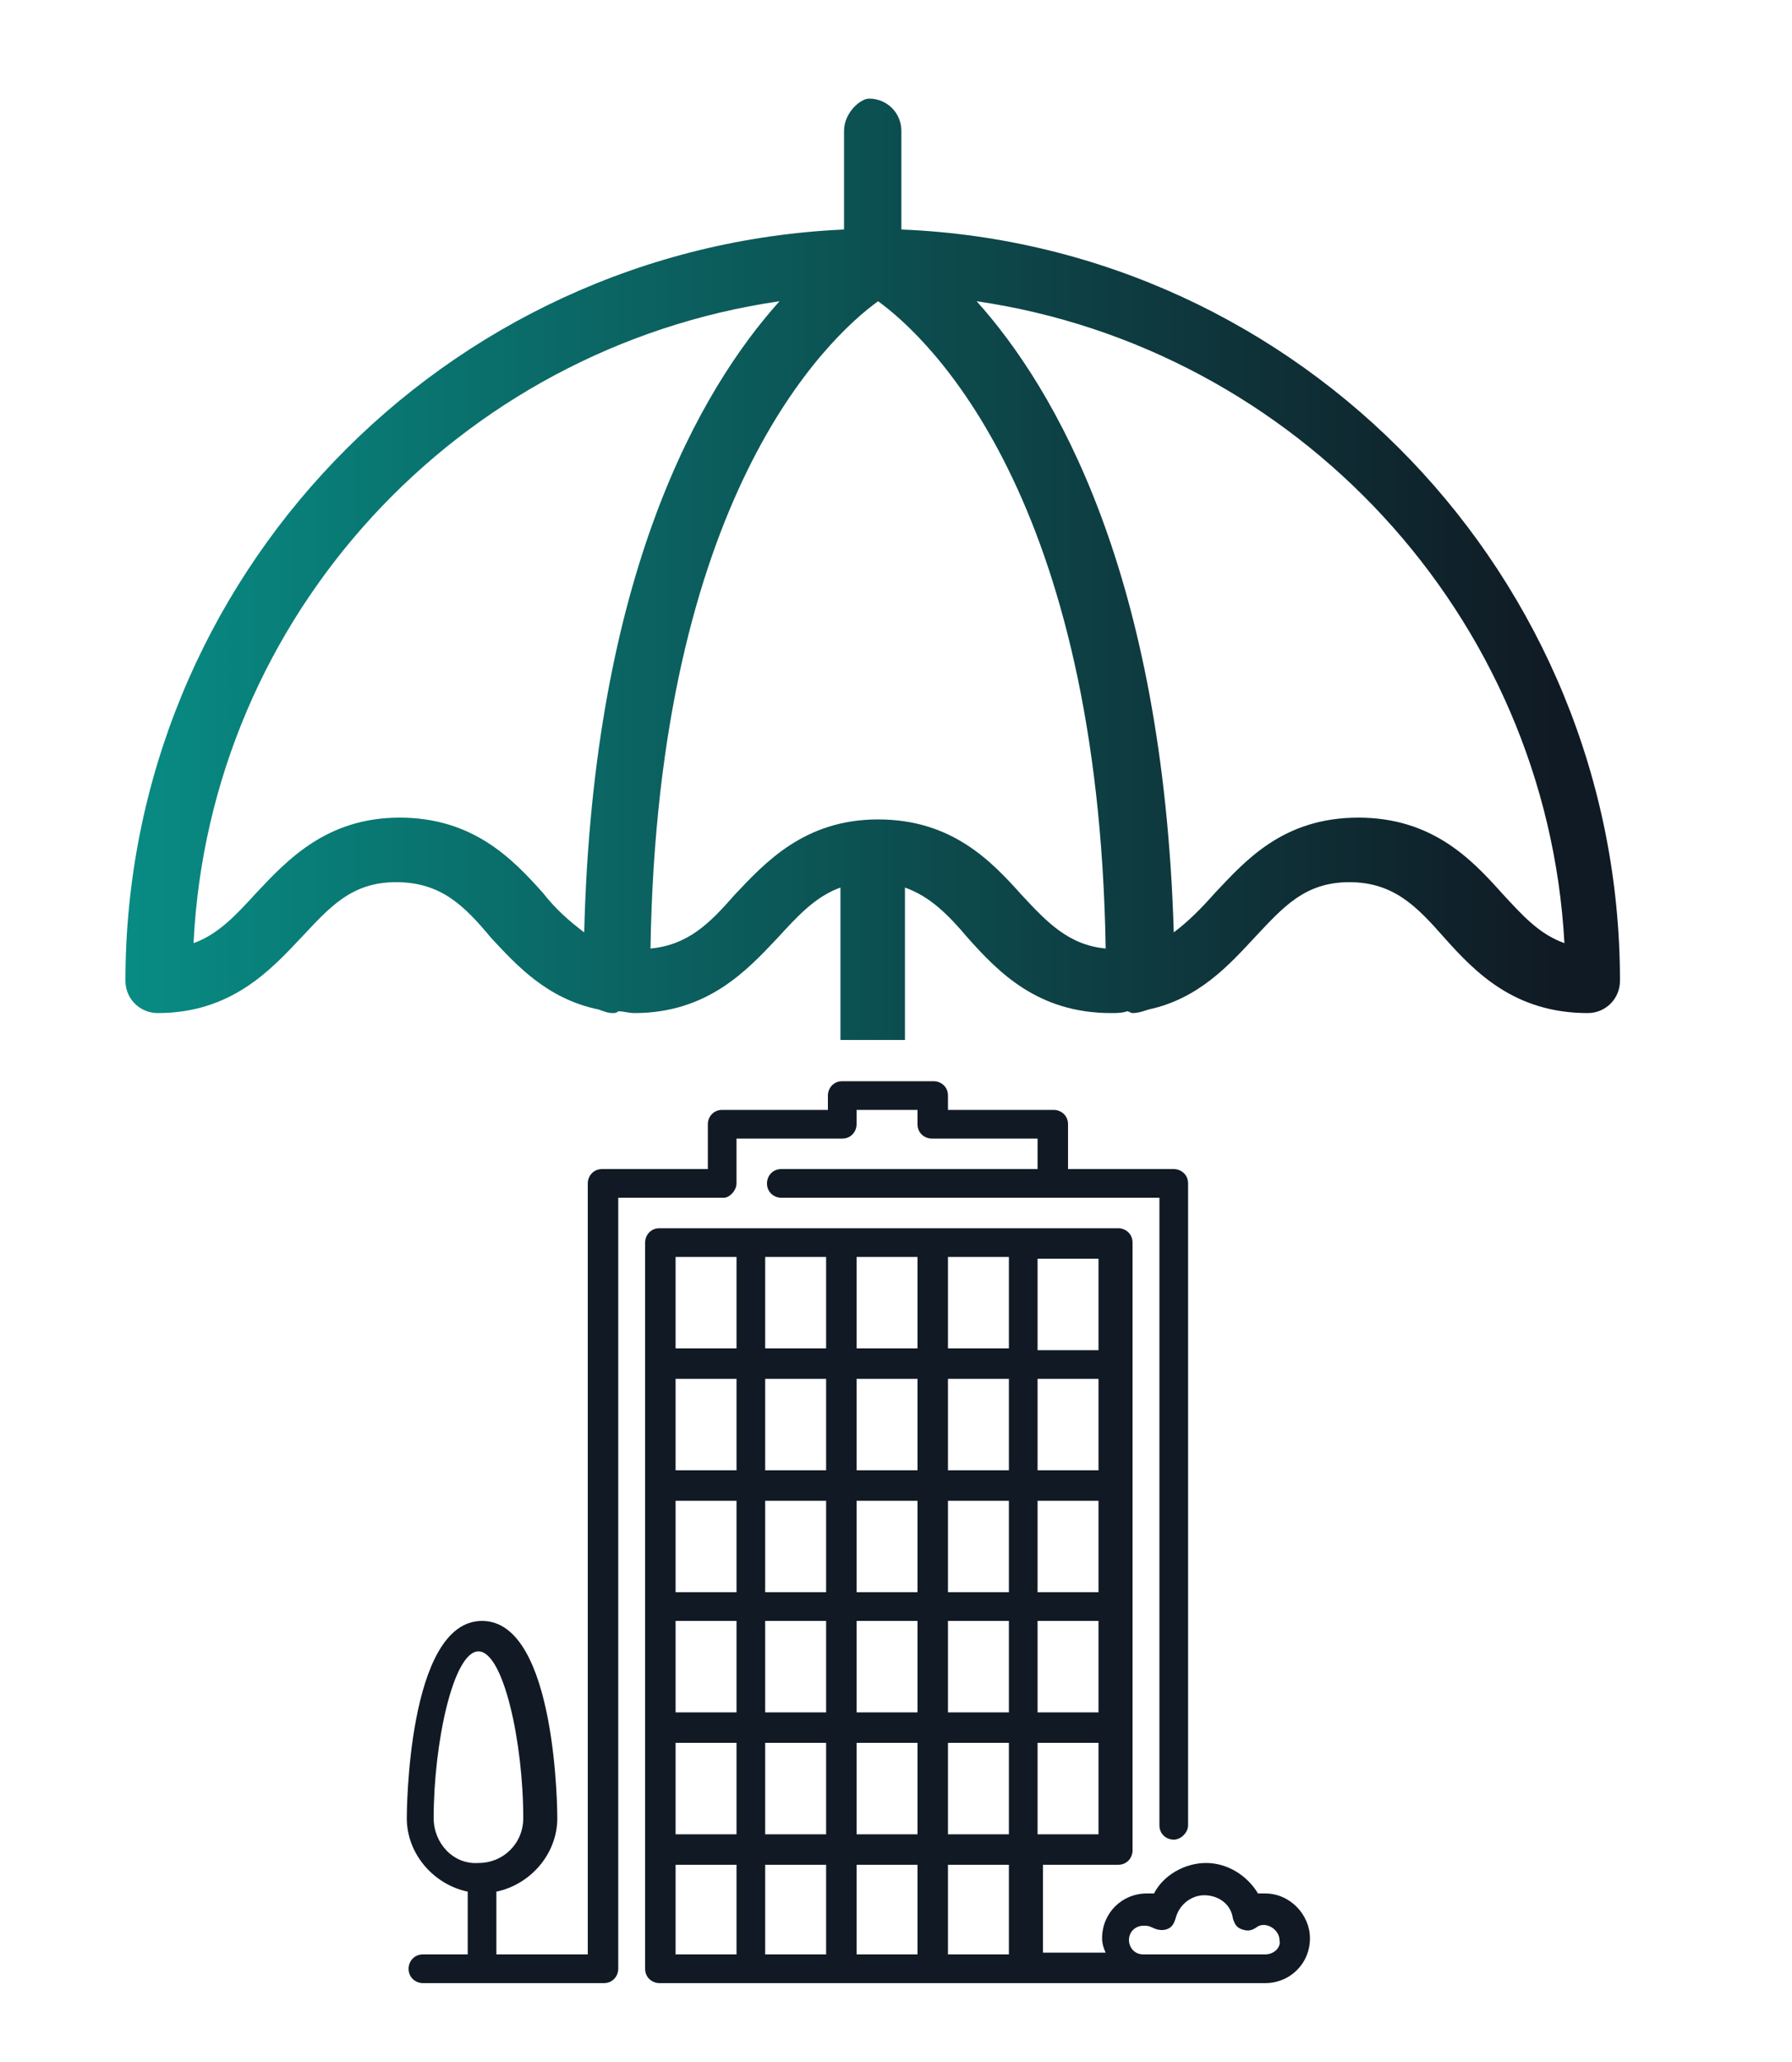 <?xml version="1.0" encoding="UTF-8"?> <!-- Generator: Adobe Illustrator 16.0.0, SVG Export Plug-In . SVG Version: 6.00 Build 0) --> <svg xmlns="http://www.w3.org/2000/svg" xmlns:xlink="http://www.w3.org/1999/xlink" id="Calque_1" x="0px" y="0px" width="100px" height="115px" viewBox="0 0 100 115" style="enable-background:new 0 0 100 115;" xml:space="preserve"> <style type="text/css"> <![CDATA[ .st0{clip-path:url(#SVGID_2_);fill:url(#SVGID_3_);} .st1{fill:#111A24;} ]]> </style> <path class="st1" d="M70.6,105.6c-0.1,0-0.3,0-0.4,0c-0.6-1-1.7-1.7-2.9-1.7s-2.4,0.7-2.9,1.7c-0.1,0-0.3,0-0.4,0 c-1.4,0-2.5,1.1-2.5,2.5c0,0.3,0.1,0.6,0.2,0.8h-3.5V104h4.2c0.5,0,0.8-0.4,0.8-0.8V69.3c0-0.5-0.4-0.8-0.8-0.8H36.8 c-0.5,0-0.8,0.4-0.8,0.8v40.5c0,0.5,0.4,0.8,0.8,0.8h33.8c1.4,0,2.5-1.1,2.5-2.5C73.1,106.8,72,105.6,70.6,105.6 M57.9,70.2h3.4v5.1 h-3.4V70.2z M57.9,76.9h3.4V82h-3.4V76.9z M57.9,83.7h3.4v5.1h-3.4V83.7z M57.9,90.4h3.4v5.1h-3.4V90.4z M57.9,97.2h3.4v5.1h-3.4 V97.2z M41.1,109h-3.4V104h3.4V109z M41.1,102.3h-3.4v-5.1h3.4V102.3z M41.1,95.5h-3.4v-5.1h3.4V95.5z M41.1,88.8h-3.4v-5.1h3.4 V88.8z M41.1,82h-3.4v-5.1h3.4V82z M41.1,75.2h-3.4v-5.1h3.4V75.2z M46.1,109h-3.4V104h3.4V109z M46.1,102.3h-3.4v-5.1h3.4V102.3z M46.1,95.5h-3.4v-5.1h3.4V95.5z M46.1,88.8h-3.4v-5.1h3.4V88.8z M46.1,82h-3.4v-5.1h3.4V82z M46.1,75.2h-3.4v-5.1h3.4V75.2z M51.2,109h-3.4V104h3.4V109z M51.2,102.3h-3.4v-5.1h3.4V102.3z M51.2,95.5h-3.4v-5.1h3.4V95.5z M51.2,88.8h-3.4v-5.1h3.4V88.8z M51.2,82h-3.4v-5.1h3.4V82z M51.2,75.2h-3.4v-5.1h3.4V75.2z M56.3,109h-3.4V104h3.4V109z M56.3,102.3h-3.4v-5.1h3.4V102.3z M56.3,95.5h-3.4v-5.1h3.4V95.5z M56.3,88.8h-3.4v-5.1h3.4V88.8z M56.3,82h-3.4v-5.1h3.4V82z M56.3,75.2h-3.4v-5.1h3.4V75.2z M70.6,109h-6.8c-0.5,0-0.8-0.4-0.8-0.8c0-0.5,0.4-0.8,0.8-0.8c0.2,0,0.3,0,0.5,0.1c0.2,0.1,0.5,0.2,0.8,0.1 c0.3-0.1,0.4-0.3,0.5-0.6c0.2-0.8,0.9-1.3,1.6-1.3c0.8,0,1.5,0.5,1.6,1.3c0.1,0.3,0.2,0.5,0.5,0.6c0.3,0.1,0.5,0.1,0.8-0.1 c0.5-0.4,1.3,0.1,1.3,0.7C71.5,108.6,71.1,109,70.6,109"></path> <path class="st1" d="M41.1,66v-2.5H47c0.5,0,0.8-0.4,0.8-0.8v-0.8h3.4v0.8c0,0.5,0.4,0.8,0.8,0.8h5.9v1.7H43.6 c-0.5,0-0.8,0.4-0.8,0.8c0,0.5,0.4,0.8,0.8,0.8h21.1v35c0,0.5,0.4,0.8,0.8,0.8s0.8-0.4,0.8-0.8V66c0-0.5-0.4-0.8-0.8-0.8h-5.9v-2.5 c0-0.5-0.4-0.8-0.8-0.8h-5.9v-0.8c0-0.5-0.4-0.8-0.8-0.8H47c-0.5,0-0.8,0.4-0.8,0.8v0.8h-5.9c-0.5,0-0.8,0.4-0.8,0.8v2.5h-5.9 c-0.5,0-0.8,0.4-0.8,0.8V109h-5.1v-3.5c1.9-0.4,3.4-2.1,3.4-4.1c0-0.1,0-11-4.2-11c-4.2,0-4.2,10.9-4.2,11c0,2,1.5,3.7,3.4,4.1v3.5 h-2.5c-0.5,0-0.8,0.4-0.8,0.8c0,0.5,0.4,0.8,0.8,0.8h10.1c0.5,0,0.8-0.4,0.8-0.8V66.8h5.9C40.7,66.8,41.1,66.4,41.1,66 M24.2,101.4 c0-4.2,1.1-9.3,2.5-9.3c1.4,0,2.5,5.1,2.5,9.3c0,1.4-1.1,2.5-2.5,2.5C25.3,104,24.2,102.8,24.2,101.4"></path> <g> <defs> <path id="SVGID_1_" d="M43.5,16.8C39.1,21.7,33.1,32,32.6,52c-0.8-0.6-1.6-1.3-2.3-2.2c-1.7-1.9-3.9-4.2-8-4.2s-6.3,2.4-8,4.2 c-1.1,1.2-2.1,2.3-3.5,2.8C11.7,34.3,25.6,19.4,43.5,16.8 M54.5,16.8c17.8,2.6,31.8,17.5,32.8,35.8c-1.4-0.5-2.3-1.5-3.5-2.8 c-1.7-1.9-3.9-4.2-8-4.2c-4.2,0-6.3,2.4-8,4.2c-0.8,0.9-1.5,1.6-2.3,2.2C64.9,32,58.9,21.7,54.5,16.8 M49,16.8 c2.9,2.1,12.3,11,12.7,36.1c-2.1-0.2-3.3-1.5-4.7-3c-1.7-1.9-3.9-4.2-8-4.2c-4.1,0-6.3,2.4-8,4.2c-1.4,1.6-2.6,2.8-4.7,3 C36.7,27.8,46.1,18.9,49,16.8 M47.1,7.3v5.5C24.8,13.8,7,32.2,7,54.7c0,1,0.8,1.8,1.8,1.8c4.1,0,6.3-2.4,8-4.2 c1.6-1.7,2.8-3.1,5.3-3.1c2.5,0,3.8,1.3,5.3,3.1c1.4,1.5,3.1,3.4,6,4c0.3,0.1,0.5,0.2,0.8,0.2c0.1,0,0.2,0,0.3-0.1 c0.3,0,0.6,0.1,0.9,0.1c4.1,0,6.3-2.4,8-4.2c1.1-1.2,2.1-2.3,3.5-2.8V58h3.6v-8.5c1.4,0.5,2.4,1.5,3.5,2.8c1.7,1.9,3.9,4.2,8,4.2 c0.3,0,0.6,0,0.9-0.1c0.1,0,0.2,0.1,0.3,0.1c0.3,0,0.6-0.1,0.9-0.2c2.8-0.6,4.5-2.5,5.9-4c1.6-1.7,2.8-3.1,5.3-3.1 s3.8,1.4,5.3,3.1c1.7,1.9,3.9,4.2,8,4.2c1,0,1.8-0.8,1.8-1.8c0-22.5-17.8-41-40.1-41.9l0-5.5c0-1-0.8-1.8-1.8-1.8 C48,5.5,47.1,6.3,47.1,7.3"></path> </defs> <clipPath id="SVGID_2_"> <use xlink:href="#SVGID_1_" style="overflow:visible;"></use> </clipPath> <linearGradient id="SVGID_3_" gradientUnits="userSpaceOnUse" x1="-3586.333" y1="2358.988" x2="-3586.166" y2="2358.988" gradientTransform="matrix(501.807 0 0 -501.807 1799654.375 1183789.125)"> <stop offset="0" style="stop-color:#07978D"></stop> <stop offset="1" style="stop-color:#101A24"></stop> </linearGradient> <rect x="7" y="5.5" class="st0" width="83.9" height="52.6"></rect> </g> <g> </g> <g> </g> <g> </g> <g> </g> <g> </g> <g> </g> </svg> 